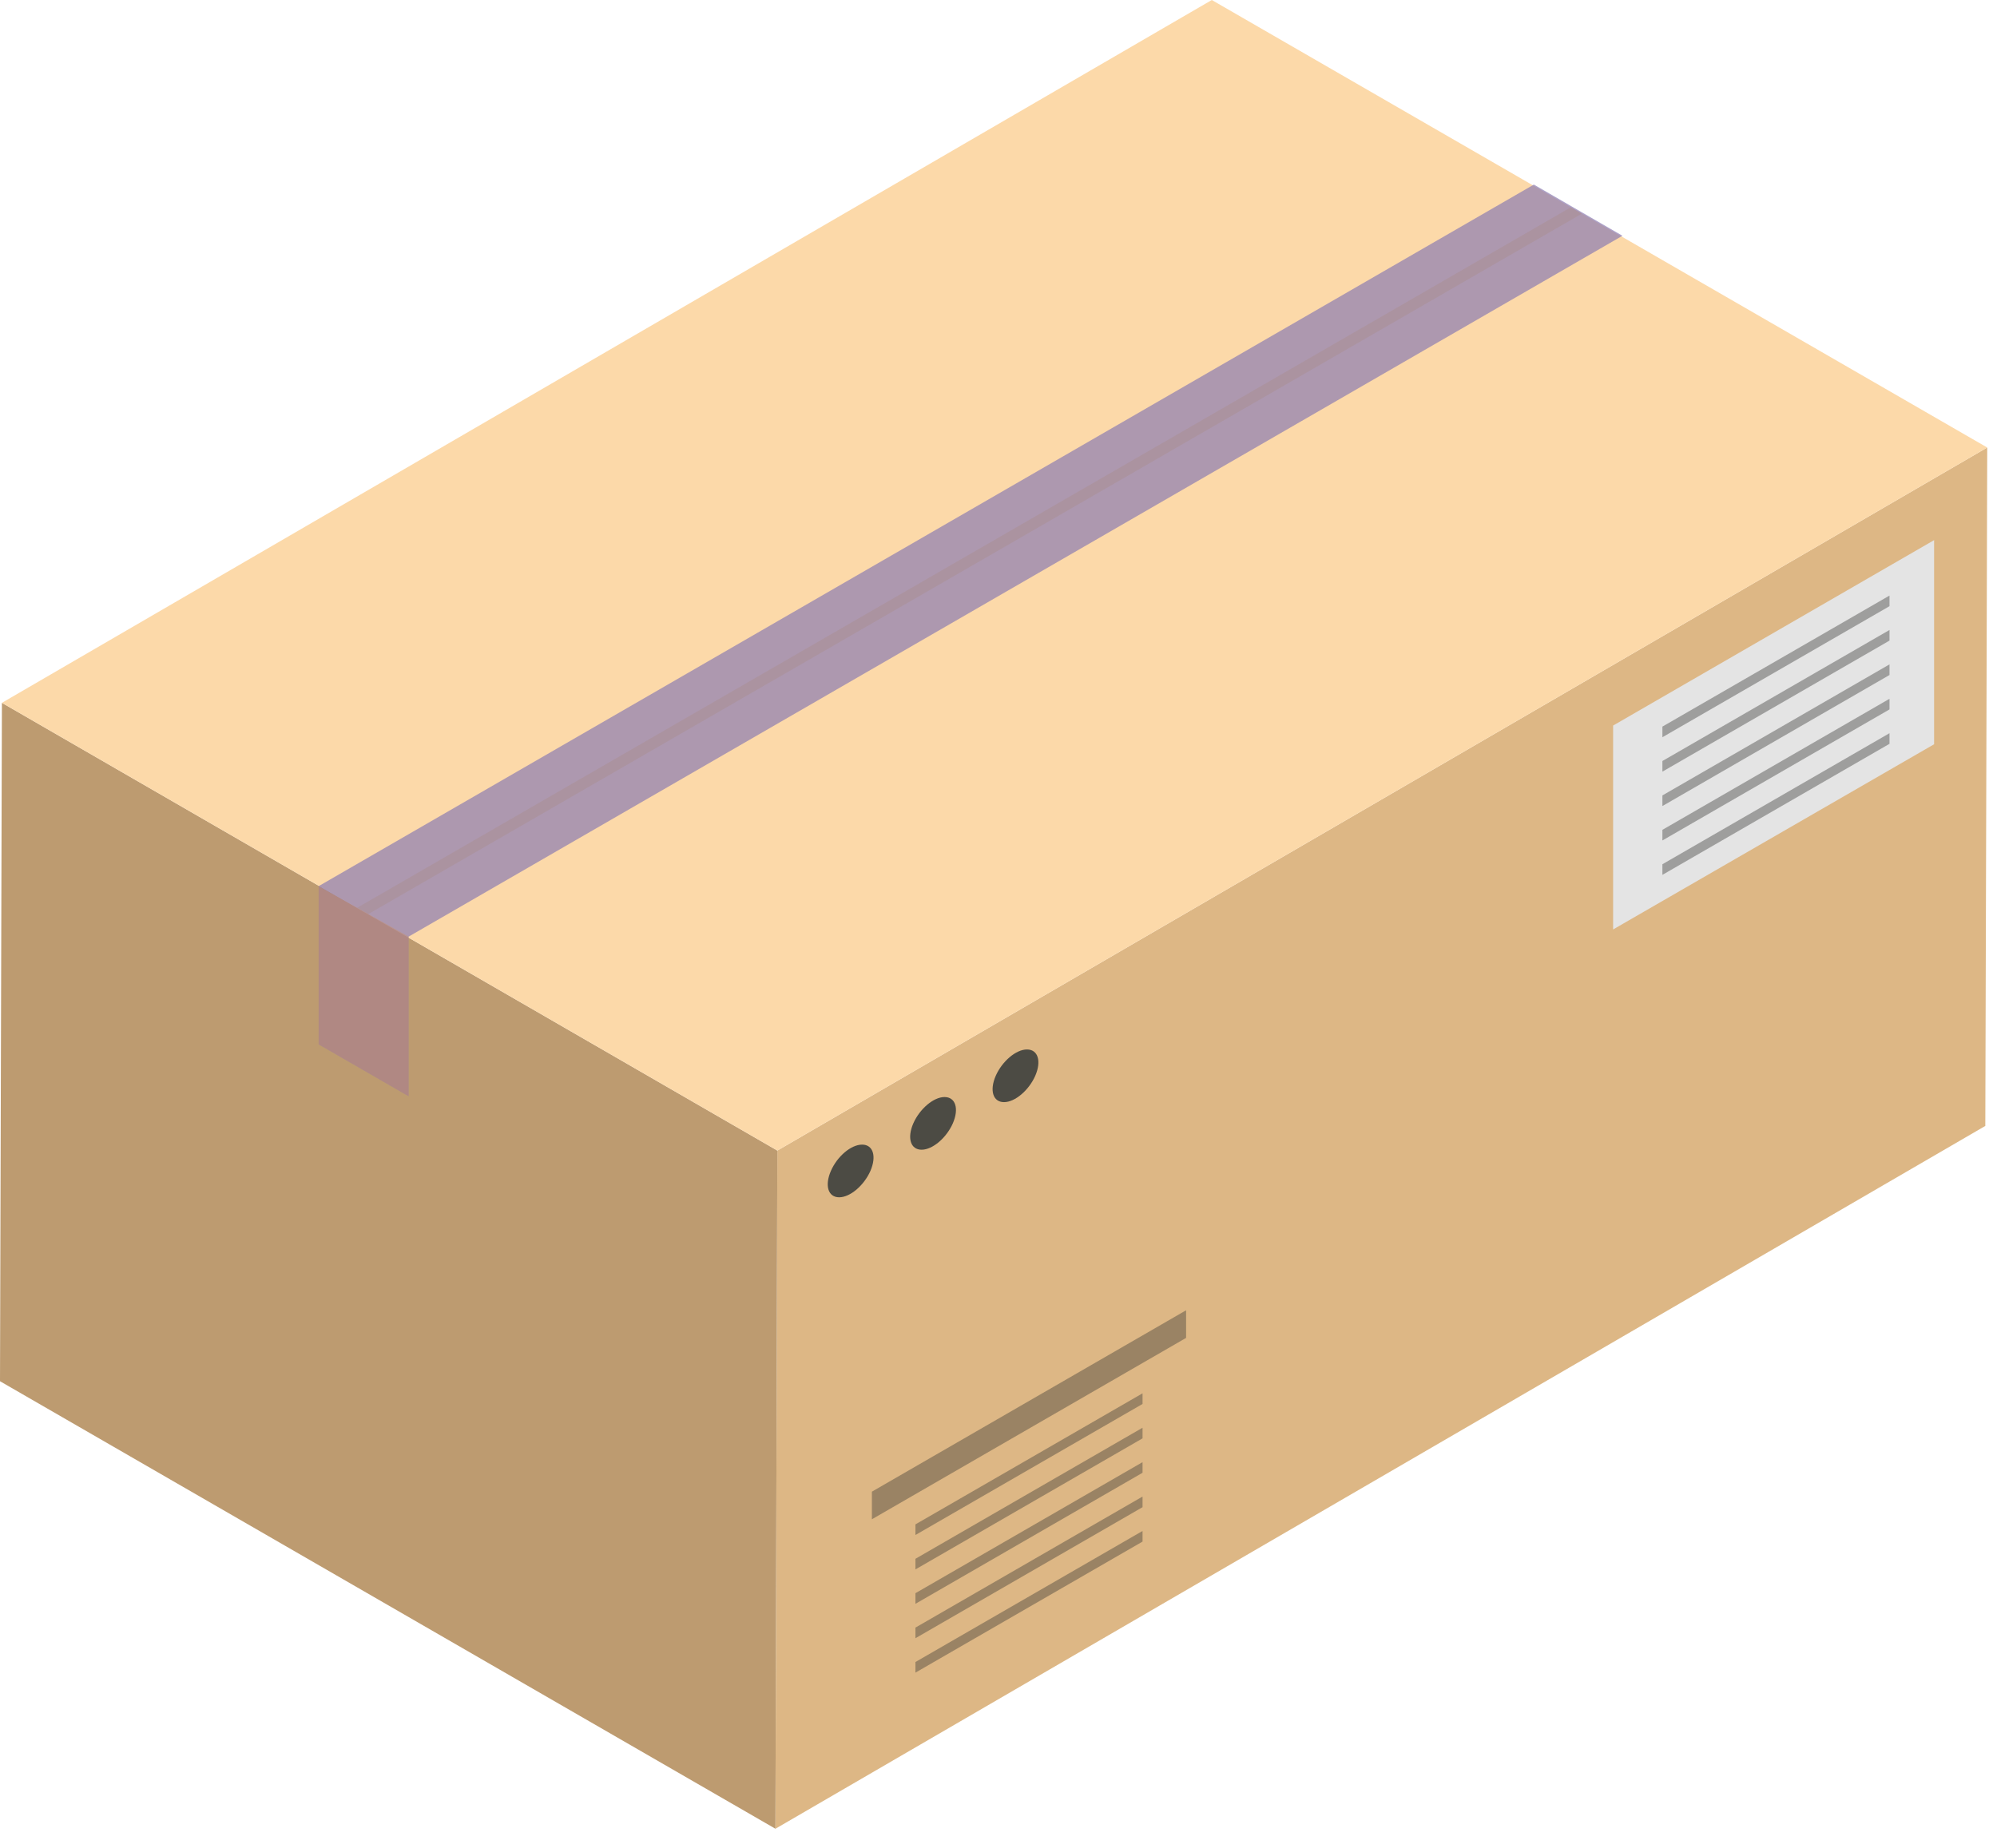 <svg width="94" height="87" viewBox="0 0 94 87" fill="none" xmlns="http://www.w3.org/2000/svg">
<path d="M93.54 21.07L93.45 53.01L36.5 86.1L36.59 54.17L93.54 21.07Z" fill="#DDB785"/>
<path d="M36.59 54.17L36.5 86.1L0 65.03L0.09 33.09L36.59 54.17Z" fill="#BD9B70"/>
<path d="M93.54 21.07L36.59 54.17L0.09 33.09L57.04 0L93.54 21.07Z" fill="#FCD9A9"/>
<path opacity="0.7" d="M72.2 8.69L15 41.72V49.17L19.23 51.61V44.1L76.37 11.1L72.2 8.69Z" fill="#8C7CB2"/>
<g style="mix-blend-mode:multiply" opacity="0.2">
<path d="M17.33 43.04L74.46 10.06L73.94 9.76L16.81 42.74L17.33 43.04Z" fill="#A47F65"/>
</g>
<path d="M91.04 35.04L75.93 43.76V34.16L91.04 25.43V35.04Z" fill="#E4E4E4"/>
<path opacity="0.4" d="M55.83 62.99L41.04 71.53V70.23L55.83 61.69V62.99ZM53.78 65.6L43.09 71.77V72.27L53.78 66.1V65.6ZM53.78 67.22L43.09 73.39V73.89L53.78 67.72V67.22ZM53.78 68.84L43.09 75.01V75.51L53.78 69.34V68.84ZM53.78 70.46L43.09 76.63V77.13L53.78 70.96V70.46ZM53.78 72.08L43.09 78.25V78.75L53.78 72.58V72.08Z" fill="#363633"/>
<path opacity="0.4" d="M88.94 28.04L78.25 34.21V34.71L88.94 28.54V28.04ZM88.94 29.66L78.25 35.83V36.33L88.94 30.16V29.66ZM88.94 31.28L78.25 37.45V37.95L88.94 31.78V31.28ZM88.94 32.9L78.25 39.07V39.57L88.94 33.4V32.9ZM88.94 34.52L78.25 40.69V41.19L88.94 35.02V34.52Z" fill="#363633"/>
<g style="mix-blend-mode:multiply" opacity="0.5">
<path d="M15 41.72V49.17L19.23 51.61V44.1L15 41.72Z" fill="#C58C67"/>
</g>
<path d="M40.97 55.13C40.67 55.81 40.02 56.37 39.5 56.37C38.98 56.37 38.81 55.82 39.11 55.13C39.41 54.44 40.06 53.89 40.58 53.89C41.1 53.89 41.27 54.44 40.97 55.13Z" fill="#4C4B44"/>
<path d="M44.85 52.89C44.55 53.57 43.9 54.13 43.38 54.13C42.86 54.13 42.69 53.58 42.99 52.89C43.29 52.21 43.94 51.65 44.46 51.65C44.98 51.65 45.15 52.2 44.85 52.89Z" fill="#4C4B44"/>
<path d="M48.73 50.65C48.43 51.33 47.78 51.89 47.26 51.89C46.74 51.89 46.57 51.34 46.87 50.65C47.17 49.97 47.82 49.41 48.34 49.41C48.86 49.41 49.03 49.96 48.73 50.65Z" fill="#4C4B44"/>
</svg>

